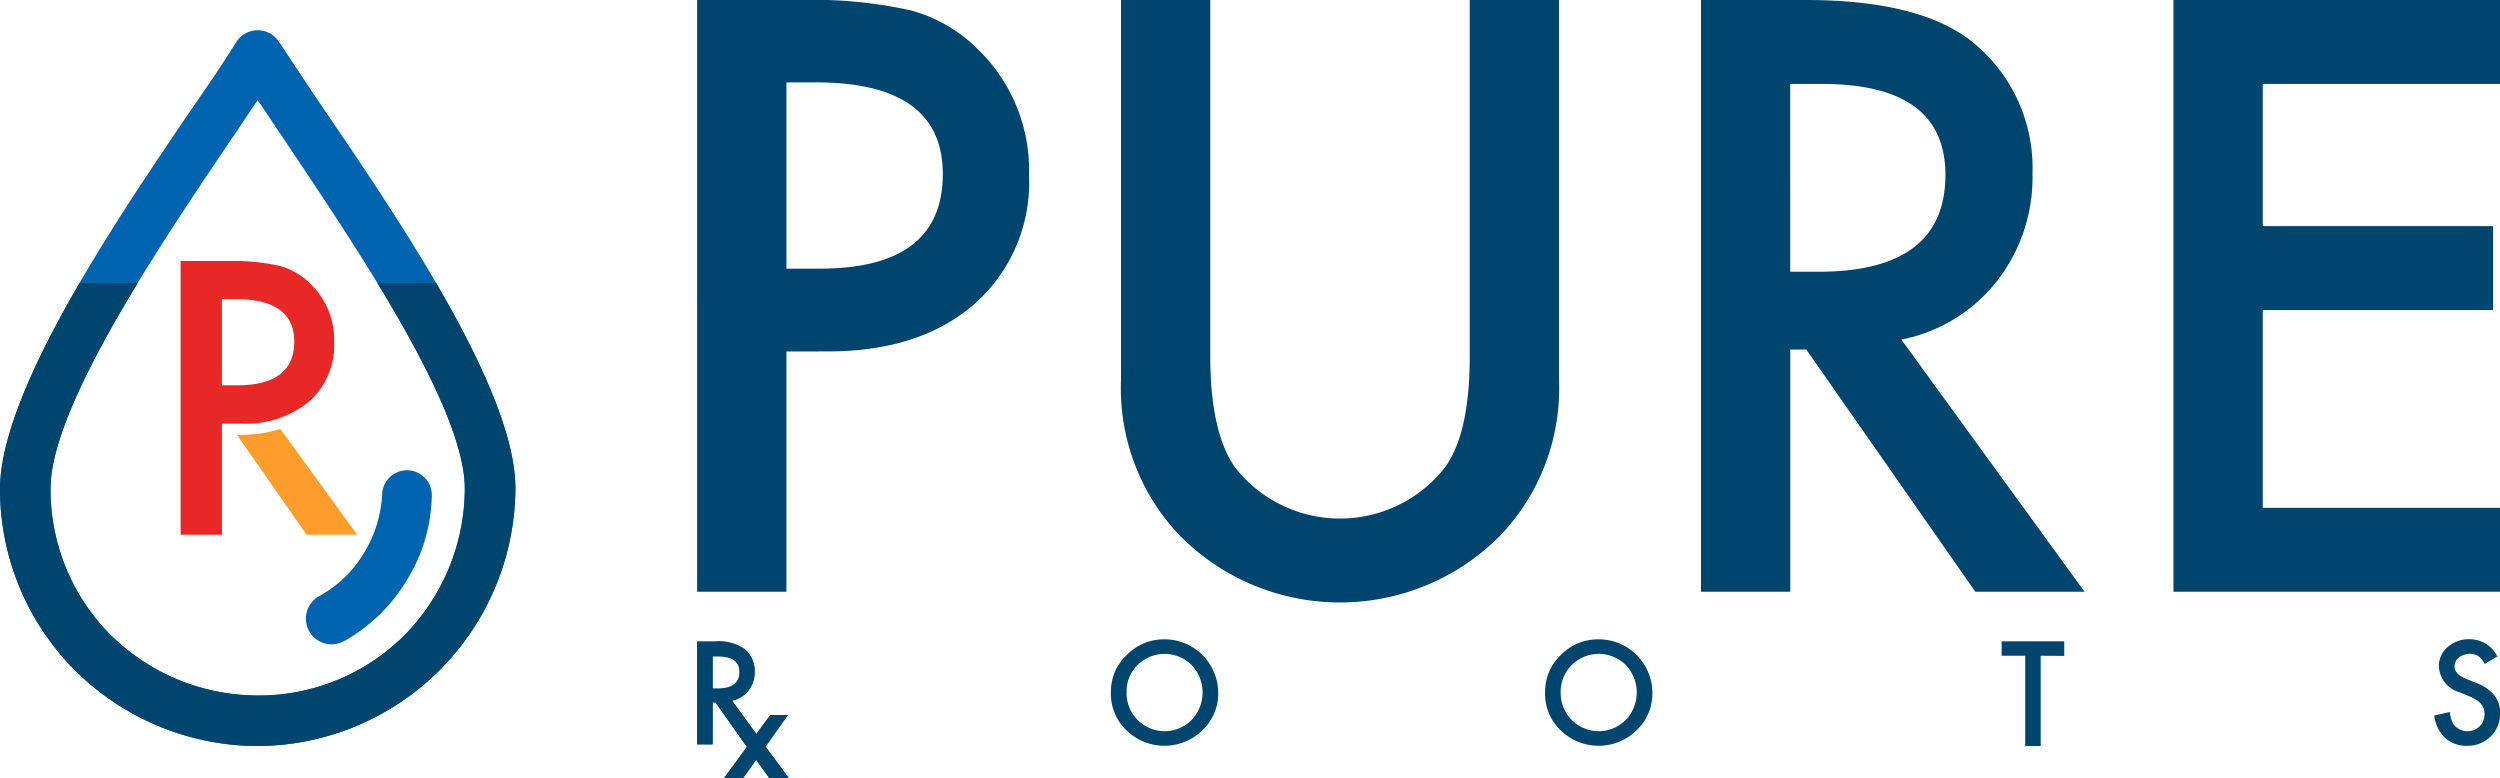 <svg xmlns="http://www.w3.org/2000/svg" width="155.956" height="48.553"><g data-name="Group 1"><g data-name="Group 523"><g data-name="Group 522"><g data-name="Group 521"><g data-name="Group 519"><g data-name="Group 518"><path data-name="Path 326" d="M14.559 8.504c.546-.789 1.031-1.577 1.517-2.245.485.667.971 1.456 1.517 2.245 4.55 6.794 11.4 16.864 11.4 21.96a13.085 13.085 0 01-3.761 9.16 12.83 12.83 0 01-9.16 3.761 13.086 13.086 0 01-9.16-3.761 12.83 12.83 0 01-3.761-9.16c0-5.1 6.855-15.226 11.4-21.96zm1.517 38.035a16.155 16.155 0 0016.076-16.076c0-6.066-7.158-16.621-11.95-23.658-1.031-1.517-1.941-2.912-2.791-4.186a1.842 1.842 0 00-.485-.485 1.581 1.581 0 00-2.184.485c-.789 1.274-1.7 2.608-2.79 4.186C7.16 13.842.002 24.458.002 30.524a16 16 0 004.732 11.344 16.207 16.207 0 0011.344 4.671z" fill="#0063b0"/></g><path data-name="Path 327" d="M21.474 39.988a10.51 10.51 0 003.882-3.761 10.323 10.323 0 001.577-5.217 1.55 1.55 0 10-3.094-.182 7.81 7.81 0 01-1.153 3.7 7.372 7.372 0 01-2.79 2.669 1.602 1.602 0 001.577 2.79z" fill="#0063b0"/></g><g data-name="Group 520"><path data-name="Path 328" d="M17.487 26.763a8.475 8.475 0 01-2.568.368h-.138l4.345 6.227h3.152z" fill="#fe9d2b"/><path data-name="Path 329" d="M13.843 26.424v6.934h-2.577V16.283h2.92a13.166 13.166 0 013.24.3 4.349 4.349 0 011.947 1.128 4.86 4.86 0 011.471 3.628 4.68 4.68 0 01-1.571 3.716 6.214 6.214 0 01-4.236 1.372zm0-2.389h.962q3.55 0 3.55-2.732 0-2.643-3.661-2.643h-.852z" fill="#e82727"/></g></g><path data-name="Path 330" d="M23.55 17.667c2.966 4.869 5.447 9.733 5.447 12.8a13.085 13.085 0 01-3.761 9.16 12.83 12.83 0 01-9.16 3.761 13.085 13.085 0 01-9.16-3.761 12.83 12.83 0 01-3.761-9.16c0-3.059 2.471-7.933 5.431-12.8H4.955C2.189 22.428 0 27.167 0 30.525a16 16 0 004.732 11.344 16.207 16.207 0 0011.344 4.671 16.155 16.155 0 0016.076-16.076c0-3.347-2.181-8.062-4.94-12.8z" fill="#00456d"/></g></g><g data-name="Group 524" fill="#00456d"><path data-name="Path 331" d="M49.059 21.924v14.989h-5.571V0h6.313a28.468 28.468 0 017.005.645 9.4 9.4 0 014.208 2.438 10.508 10.508 0 013.18 7.842 10.118 10.118 0 01-3.4 8.033q-3.4 2.965-9.157 2.965zm0-5.165h2.08q7.675 0 7.675-5.905 0-5.714-7.914-5.714h-1.841z"/><path data-name="Path 332" d="M75.5 0v22.219q0 4.754 1.554 6.952a8.317 8.317 0 0013.078 0q1.554-2.126 1.554-6.952V0h5.571v23.765a13.3 13.3 0 01-3.635 9.611 14.057 14.057 0 01-20.059 0 13.3 13.3 0 01-3.634-9.611V0z"/><path data-name="Path 333" d="M118.611 21.183l11.428 15.73h-6.814l-10.544-15.11h-1v15.11h-5.571V0h6.527q7.316 0 10.568 2.75a10.1 10.1 0 013.586 8.081 10.489 10.489 0 01-2.247 6.742 10.018 10.018 0 01-5.933 3.61zm-6.934-4.231h1.769q7.914 0 7.914-6.049 0-5.666-7.7-5.666h-1.983z"/><path data-name="Path 334" d="M155.956 5.236h-14.8v8.87h14.369v5.236h-14.369v12.337h14.8v5.234h-20.371V0h20.371z"/></g><path data-name="Path 335" d="M45.657 43.678l1.983 2.729h-1.182l-1.829-2.621h-.174v2.621h-.967v-6.4h1.132a2.83 2.83 0 011.833.477 1.752 1.752 0 01.622 1.4 1.82 1.82 0 01-.39 1.17 1.739 1.739 0 01-1.028.624zm-1.2-.734h.307q1.373 0 1.373-1.049 0-.983-1.336-.983h-.344z" fill="#00456d"/><path data-name="Path 336" d="M69.301 43.176a3.136 3.136 0 01.991-2.323 3.263 3.263 0 012.372-.971 3.35 3.35 0 013.331 3.331 3.15 3.15 0 01-.987 2.344 3.385 3.385 0 01-4.621.108 3.147 3.147 0 01-1.086-2.489zm.975.01a2.374 2.374 0 004.052 1.732 2.482 2.482 0 00.008-3.431 2.39 2.39 0 00-3.372 0 2.308 2.308 0 00-.685 1.7z" fill="#00456d"/><path data-name="Path 337" d="M96.386 43.176a3.136 3.136 0 01.991-2.323 3.262 3.262 0 012.372-.971 3.35 3.35 0 013.331 3.331 3.149 3.149 0 01-.987 2.344 3.385 3.385 0 01-4.621.108 3.147 3.147 0 01-1.086-2.489zm.975.01a2.374 2.374 0 004.052 1.732 2.482 2.482 0 00.008-3.431 2.39 2.39 0 00-3.372 0 2.308 2.308 0 00-.688 1.7z" fill="#00456d"/><path data-name="Path 338" d="M127.304 40.907v5.629h-.966v-5.629h-1.472v-.9h3.907v.908z" fill="#00456d"/><path data-name="Path 339" d="M155.79 40.953l-.784.465a1.349 1.349 0 00-.419-.5 1.113 1.113 0 00-1.2.1.707.707 0 00-.266.565q0 .469.7.755l.639.261a2.726 2.726 0 011.141.77 1.736 1.736 0 01.361 1.114 1.96 1.96 0 01-.589 1.461 2.021 2.021 0 01-1.473.581 1.965 1.965 0 01-1.377-.5 2.281 2.281 0 01-.668-1.391l.979-.216a1.664 1.664 0 00.232.78 1.1 1.1 0 001.622.112 1.047 1.047 0 00.3-.767 1.075 1.075 0 00-.052-.342.868.868 0 00-.162-.286 1.29 1.29 0 00-.284-.245 2.753 2.753 0 00-.415-.218l-.618-.257a1.778 1.778 0 01-1.315-1.625 1.541 1.541 0 01.552-1.206 1.993 1.993 0 011.373-.489 1.918 1.918 0 011.723 1.078z" fill="#00456d"/><path data-name="Path 340" d="M46.222 46.059l1.762 2.452h1.218l-1.835-2.452z" fill="#00456d"/><path data-name="Path 341" d="M49.201 48.553l-1.443-1.967 1.409-1.984h-1.126l-.869 1.185-1.515-2.066a1.739 1.739 0 001.029-.626 1.82 1.82 0 00.39-1.17 1.752 1.752 0 00-.622-1.4 2.829 2.829 0 00-1.833-.477h-1.132v6.4h.967v-2.621h.174l1.958 2.757-1.443 1.967h1.218l.811-1.143.811 1.143zm-4.747-5.566v-2.032h.344q1.335 0 1.336.983 0 1.049-1.373 1.049z" fill="#00456d"/></g></svg>